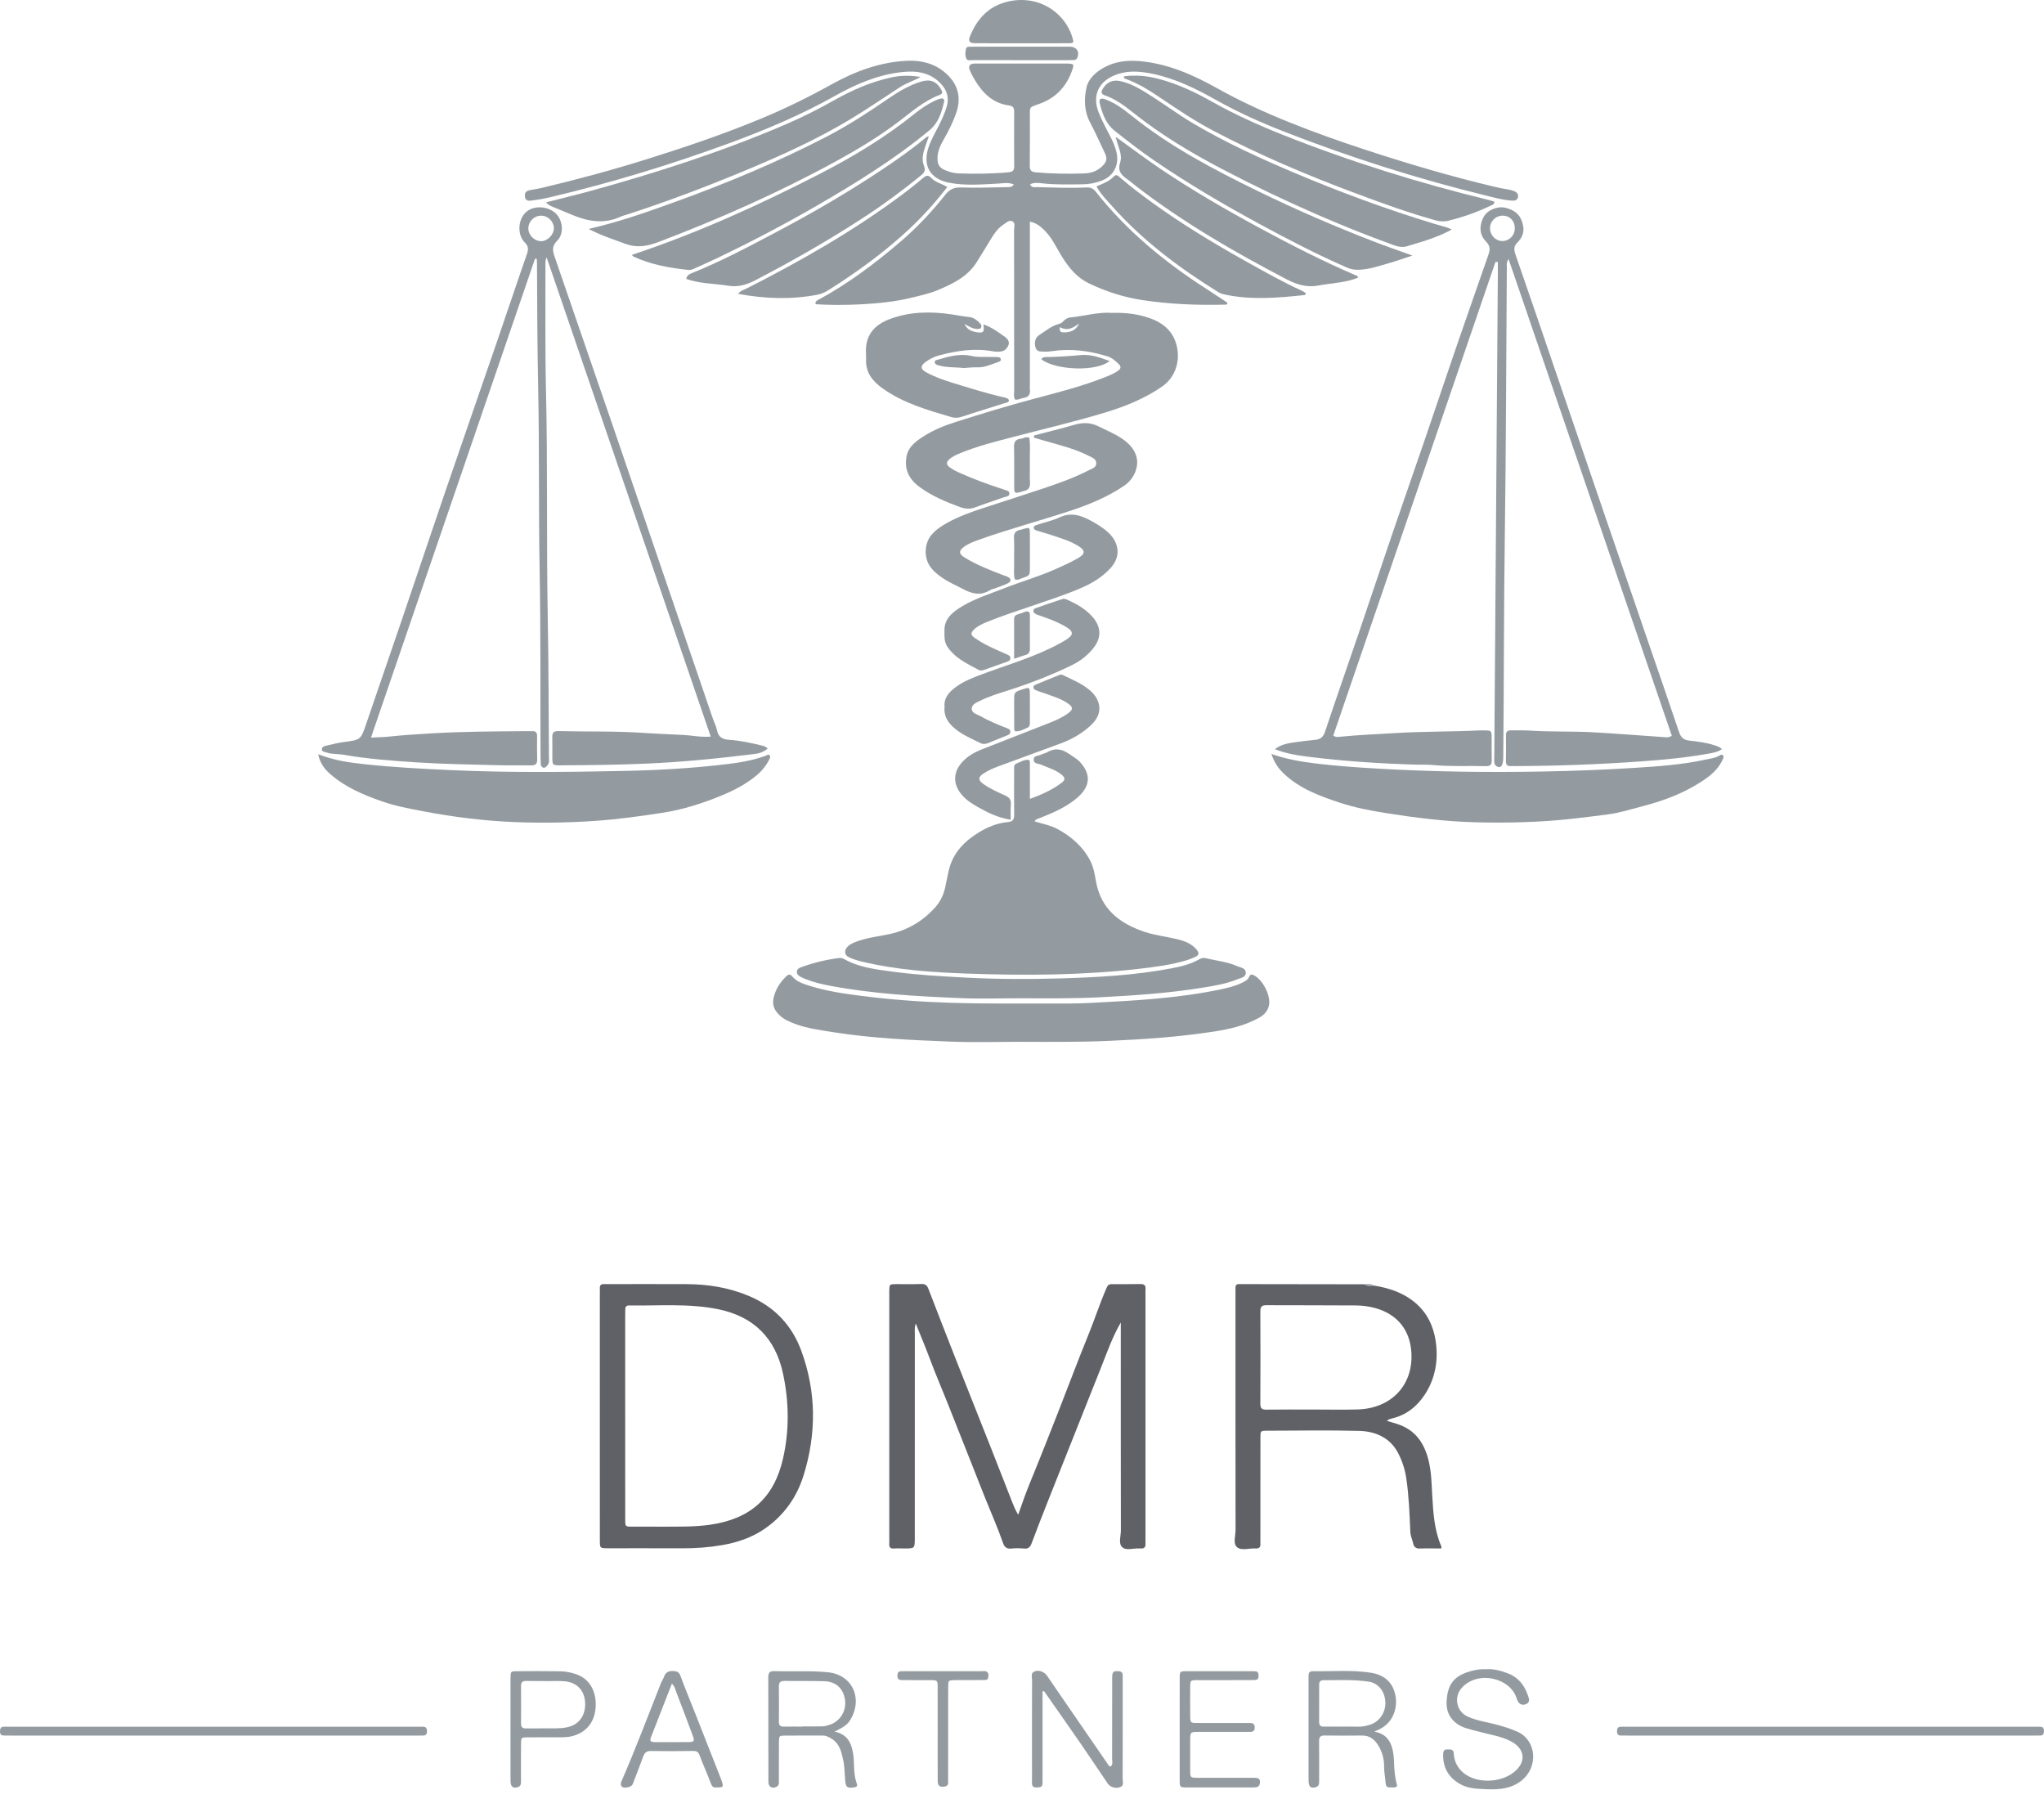 <?xml version="1.0" encoding="UTF-8" standalone="no"?><!DOCTYPE svg PUBLIC "-//W3C//DTD SVG 1.1//EN" "http://www.w3.org/Graphics/SVG/1.1/DTD/svg11.dtd"><svg width="100%" height="100%" viewBox="0 0 200 176" version="1.1" xmlns="http://www.w3.org/2000/svg" xmlns:xlink="http://www.w3.org/1999/xlink" xml:space="preserve" xmlns:serif="http://www.serif.com/" style="fill-rule:evenodd;clip-rule:evenodd;stroke-linejoin:round;stroke-miterlimit:2;"><g><path d="M100.787,18.032c0.161,0.353 0.418,0.27 0.626,0.274c1.62,0.032 3.24,0.117 4.858,0.033c0.411,-0.022 0.688,0.085 0.947,0.412c3.008,3.813 6.698,6.853 10.761,9.469c0.691,0.445 1.377,0.899 2.062,1.353c0.034,0.023 0.037,0.093 0.053,0.141c-0.038,0.103 -0.131,0.086 -0.208,0.088c-2.728,0.072 -5.439,-0.036 -8.15,-0.45c-1.83,-0.28 -3.53,-0.841 -5.179,-1.626c-1.135,-0.539 -1.91,-1.461 -2.573,-2.498c-0.574,-0.899 -0.991,-1.901 -1.763,-2.671c-0.383,-0.381 -0.78,-0.737 -1.45,-0.875l-0,15.91c-0,0.171 -0.019,0.344 0.004,0.512c0.062,0.482 -0.137,0.751 -0.618,0.827c-0.276,0.043 -0.529,0.206 -0.829,0.167c-0.177,-0.292 -0.093,-0.61 -0.094,-0.912c-0.005,-5.229 -0.001,-10.458 -0.011,-15.687c-0.001,-0.289 0.169,-0.684 -0.17,-0.85c-0.308,-0.151 -0.591,0.139 -0.843,0.301c-0.717,0.459 -1.1,1.204 -1.534,1.898c-0.391,0.623 -0.756,1.263 -1.158,1.878c-0.898,1.373 -2.306,2.045 -3.746,2.65c-0.882,0.371 -1.819,0.562 -2.749,0.789c-2.706,0.659 -6.835,0.757 -9.205,0.599c-0.097,-0.261 0.109,-0.355 0.271,-0.442c2.886,-1.559 5.488,-3.518 7.976,-5.641c1.626,-1.387 3.092,-2.933 4.413,-4.608c0.428,-0.543 0.861,-0.762 1.572,-0.734c1.503,0.059 3.011,-0.011 4.517,-0.032c0.218,-0.003 0.457,0.03 0.632,-0.267c-0.538,-0.221 -1.063,-0.102 -1.581,-0.077c-1.587,0.079 -3.177,0.224 -4.755,-0.088c-1.856,-0.365 -2.608,-1.674 -2.005,-3.47c0.254,-0.758 0.669,-1.441 1.022,-2.153c0.292,-0.585 0.563,-1.174 0.752,-1.805c0.265,-0.885 0.033,-1.621 -0.58,-2.268c-1.039,-1.095 -2.367,-1.282 -3.768,-1.131c-2.357,0.255 -4.504,1.165 -6.542,2.312c-3.279,1.845 -6.725,3.304 -10.245,4.601c-5.785,2.13 -11.673,3.924 -17.675,5.337c-0.578,0.136 -1.167,0.24 -1.756,0.317c-0.296,0.04 -0.656,0.083 -0.702,-0.389c-0.038,-0.387 0.1,-0.56 0.606,-0.647c0.334,-0.057 0.665,-0.108 0.997,-0.187c3.506,-0.825 6.978,-1.77 10.416,-2.847c3.73,-1.169 7.427,-2.424 11.04,-3.919c2.385,-0.987 4.695,-2.121 6.956,-3.377c2.301,-1.278 4.773,-2.201 7.449,-2.307c1.352,-0.053 2.644,0.278 3.701,1.207c1.249,1.097 1.571,2.444 1.004,3.994c-0.301,0.825 -0.684,1.615 -1.123,2.379c-0.35,0.611 -0.684,1.237 -0.676,1.976c0.007,0.659 0.213,0.949 0.853,1.197c0.4,0.155 0.813,0.259 1.24,0.272c1.619,0.049 3.236,0.036 4.853,-0.112c0.465,-0.043 0.559,-0.221 0.556,-0.63c-0.014,-1.762 -0.013,-3.524 -0.002,-5.286c0.003,-0.366 -0.083,-0.566 -0.497,-0.62c-1.593,-0.211 -2.603,-1.227 -3.378,-2.536c-0.187,-0.315 -0.359,-0.643 -0.492,-0.983c-0.126,-0.322 0.035,-0.539 0.386,-0.576c0.168,-0.017 0.34,-0.006 0.511,-0.006c2.813,-0 5.627,-0 8.44,-0c0.114,-0 0.228,-0.005 0.341,0.001c0.513,0.029 0.556,0.074 0.401,0.545c-0.544,1.659 -1.613,2.827 -3.275,3.407c-1,0.349 -0.896,0.267 -0.899,1.232c-0.005,1.592 0.011,3.183 -0.009,4.775c-0.005,0.443 0.089,0.637 0.593,0.681c1.589,0.139 3.177,0.164 4.767,0.106c0.725,-0.027 1.354,-0.278 1.86,-0.84c0.313,-0.348 0.352,-0.678 0.157,-1.08c-0.489,-1.013 -0.934,-2.049 -1.464,-3.039c-0.6,-1.121 -0.617,-2.322 -0.358,-3.469c0.191,-0.843 0.911,-1.485 1.689,-1.921c1.097,-0.613 2.311,-0.744 3.538,-0.634c2.732,0.247 5.188,1.331 7.543,2.647c2.301,1.286 4.689,2.379 7.13,3.359c2.435,0.978 4.911,1.852 7.403,2.671c4.178,1.372 8.394,2.614 12.675,3.627c0.411,0.097 0.826,0.182 1.243,0.245c0.198,0.03 0.383,0.078 0.57,0.149c0.305,0.116 0.5,0.296 0.417,0.634c-0.078,0.317 -0.356,0.33 -0.619,0.312c-0.855,-0.057 -1.678,-0.291 -2.503,-0.493c-6.708,-1.64 -13.278,-3.726 -19.71,-6.238c-2.274,-0.887 -4.505,-1.879 -6.641,-3.078c-1.96,-1.099 -3.967,-2.106 -6.19,-2.577c-1.173,-0.248 -2.348,-0.38 -3.528,0.024c-1.829,0.626 -2.528,2.042 -1.799,3.821c0.344,0.839 0.789,1.637 1.197,2.449c0.231,0.459 0.422,0.932 0.53,1.434c0.253,1.174 -0.304,2.247 -1.417,2.688c-0.61,0.242 -1.254,0.372 -1.912,0.377c-1.306,0.009 -2.612,0.054 -3.917,-0.093c-0.397,-0.045 -0.827,-0.109 -1.23,0.092" style="fill:#949ba0;fill-rule:nonzero;"/><path d="M101.248,80.359c0.763,0.252 1.572,0.378 2.284,0.776c1.336,0.745 2.455,1.711 3.158,3.099c0.31,0.613 0.429,1.292 0.541,1.95c0.469,2.747 2.323,4.163 4.76,4.979c1.007,0.337 2.086,0.458 3.127,0.703c0.747,0.176 1.465,0.425 1.982,1.054c0.231,0.282 0.247,0.509 -0.106,0.674c-0.282,0.131 -0.57,0.256 -0.866,0.346c-1.529,0.461 -3.106,0.66 -4.686,0.842c-5.545,0.642 -11.112,0.664 -16.676,0.471c-3.484,-0.12 -6.974,-0.352 -10.388,-1.165c-0.439,-0.105 -0.88,-0.239 -1.291,-0.425c-0.466,-0.21 -0.519,-0.668 -0.159,-1.042c0.282,-0.294 0.659,-0.425 1.031,-0.557c1.017,-0.36 2.094,-0.46 3.14,-0.694c1.765,-0.397 3.238,-1.288 4.429,-2.627c0.467,-0.525 0.78,-1.171 0.943,-1.867c0.139,-0.596 0.231,-1.203 0.38,-1.796c0.415,-1.66 1.514,-2.785 2.925,-3.647c0.873,-0.532 1.807,-0.918 2.838,-1.008c0.455,-0.039 0.628,-0.241 0.62,-0.709c-0.023,-1.449 -0.01,-2.899 -0.006,-4.348c0.001,-0.247 -0.067,-0.554 0.235,-0.671c0.366,-0.143 0.717,-0.375 1.121,-0.365c0.224,0.006 0.185,0.248 0.186,0.408c0.006,0.824 0.003,1.648 0.003,2.472c0.001,0.281 0,0.562 0,0.944c1.159,-0.422 2.186,-0.882 3.095,-1.57c0.388,-0.293 0.373,-0.495 -0.016,-0.815c-0.581,-0.478 -1.311,-0.663 -1.982,-0.963c-0.266,-0.119 -0.715,-0.07 -0.729,-0.462c-0.017,-0.465 0.487,-0.381 0.762,-0.534c0.171,-0.095 0.388,-0.112 0.555,-0.213c0.748,-0.453 1.435,-0.336 2.127,0.142c0.397,0.273 0.834,0.51 1.146,0.868c1.109,1.272 0.882,2.442 -0.417,3.514c-1.098,0.906 -2.409,1.457 -3.728,1.969c-0.131,0.05 -0.279,0.07 -0.338,0.267" style="fill:#949ba0;fill-rule:nonzero;"/><path d="M148.219,22.339c0.002,-0.736 -0.499,-1.247 -1.216,-1.24c-0.645,0.005 -1.191,0.54 -1.209,1.182c-0.019,0.702 0.514,1.285 1.191,1.3c0.679,0.015 1.232,-0.542 1.234,-1.242m-1.888,3.279c-5.293,15.455 -10.586,30.91 -15.874,46.349c0.269,0.183 0.504,0.128 0.721,0.106c1.779,-0.179 3.565,-0.246 5.348,-0.356c2.78,-0.171 5.563,-0.124 8.341,-0.263c0.114,-0.006 0.228,-0.002 0.341,-0c0.739,0.012 0.743,0.012 0.749,0.762c0.005,0.71 -0.015,1.421 0.007,2.13c0.013,0.422 -0.108,0.623 -0.572,0.609c-1.703,-0.049 -3.409,0.054 -5.111,-0.106c-0.592,-0.056 -1.192,-0.029 -1.788,-0.046c-3.376,-0.095 -6.745,-0.319 -10.098,-0.722c-1.226,-0.147 -2.463,-0.309 -3.654,-0.788c0.498,-0.383 1.057,-0.565 2.102,-0.695c0.619,-0.077 1.238,-0.162 1.858,-0.221c0.506,-0.047 0.774,-0.274 0.945,-0.785c1.108,-3.31 2.263,-6.605 3.389,-9.91c1.441,-4.23 2.842,-8.473 4.314,-12.692c1.444,-4.142 2.857,-8.294 4.262,-12.449c1.316,-3.89 2.684,-7.761 4.033,-11.639c0.165,-0.476 0.185,-0.843 -0.24,-1.27c-0.698,-0.703 -0.649,-1.625 -0.239,-2.399c0.364,-0.687 1.36,-1.088 2.115,-0.91c1.199,0.283 1.616,0.963 1.763,1.812c0.104,0.604 -0.127,1.161 -0.535,1.555c-0.431,0.416 -0.378,0.763 -0.203,1.265c1.32,3.784 2.607,7.579 3.904,11.371c1.616,4.726 3.23,9.453 4.848,14.179c1.398,4.086 2.799,8.171 4.201,12.256c1.008,2.937 2.03,5.869 3.018,8.813c0.183,0.544 0.411,0.812 1.044,0.883c0.803,0.091 1.624,0.185 2.407,0.447c0.263,0.088 0.529,0.139 0.76,0.386c-0.478,0.332 -0.989,0.382 -1.474,0.468c-2.124,0.375 -4.268,0.575 -6.42,0.73c-4.079,0.294 -8.163,0.441 -12.252,0.461c-0.171,0 -0.342,-0.011 -0.512,0.001c-0.382,0.029 -0.486,-0.17 -0.48,-0.516c0.015,-0.824 0.018,-1.648 0.005,-2.472c-0.006,-0.36 0.13,-0.52 0.496,-0.511c0.597,0.016 1.195,-0.019 1.79,0.021c2.07,0.14 4.147,0.055 6.217,0.167c2.265,0.122 4.527,0.309 6.791,0.463c0.277,0.019 0.564,0.101 0.936,-0.116c-5.31,-15.504 -10.627,-31.027 -15.975,-46.642c-0.227,0.337 -0.169,0.568 -0.17,0.787c-0.063,8.75 -0.072,17.502 -0.196,26.251c-0.102,7.245 -0.079,14.489 -0.154,21.733c-0.007,0.672 -0.169,0.997 -0.48,0.919c-0.494,-0.124 -0.4,-0.556 -0.398,-0.912c0.048,-6.961 0.101,-13.921 0.153,-20.881c0.003,-0.483 0.008,-0.967 0.012,-1.449c0.062,-8.381 0.123,-16.762 0.185,-25.143c0.002,-0.337 -0,-0.674 -0,-1.011c-0.077,-0.007 -0.153,-0.014 -0.23,-0.02" style="fill:#949ba0;fill-rule:nonzero;"/><path d="M109.667,129.381c-0.816,1.408 -1.332,2.891 -1.91,4.348c-1.721,4.337 -3.451,8.669 -5.171,13.006c-0.56,1.411 -1.109,2.827 -1.645,4.249c-0.137,0.363 -0.315,0.555 -0.736,0.515c-0.422,-0.04 -0.855,-0.044 -1.277,0.001c-0.424,0.045 -0.656,-0.175 -0.77,-0.504c-0.525,-1.513 -1.177,-2.975 -1.771,-4.459c-0.604,-1.509 -1.189,-3.026 -1.793,-4.535c-0.594,-1.483 -1.18,-2.971 -1.767,-4.456c-0.607,-1.539 -1.266,-3.056 -1.843,-4.607c-0.417,-1.122 -0.886,-2.226 -1.379,-3.455c-0.142,0.419 -0.092,0.724 -0.092,1.018c-0.004,6.649 -0.002,13.297 -0.003,19.946c0,1.039 -0.001,1.04 -1.008,1.042c-0.341,0.001 -0.684,-0.022 -1.023,0.005c-0.39,0.031 -0.498,-0.151 -0.467,-0.499c0.015,-0.169 0.002,-0.341 0.002,-0.511l-0,-23.866c-0,-0.114 -0.002,-0.228 0,-0.341c0.016,-0.637 0.016,-0.644 0.672,-0.65c0.823,-0.007 1.648,0.021 2.471,-0.012c0.383,-0.015 0.555,0.135 0.684,0.47c0.879,2.281 1.765,4.56 2.661,6.834c1.163,2.951 2.339,5.897 3.506,8.846c0.693,1.751 1.382,3.504 2.062,5.26c0.14,0.361 0.29,0.71 0.558,1.165c0.4,-1.151 0.762,-2.181 1.178,-3.191c0.963,-2.343 1.889,-4.703 2.816,-7.062c0.948,-2.411 1.847,-4.842 2.83,-7.239c0.637,-1.557 1.148,-3.161 1.824,-4.703c0.139,-0.319 0.278,-0.365 0.532,-0.367c0.909,-0.005 1.818,0.012 2.727,-0.009c0.388,-0.009 0.599,0.091 0.552,0.519c-0.019,0.168 -0.003,0.341 -0.003,0.511l0,23.781c0,0.199 -0.008,0.398 0,0.596c0.014,0.316 -0.11,0.487 -0.445,0.462c-0.056,-0.005 -0.113,0.004 -0.17,0c-0.562,-0.04 -1.259,0.235 -1.652,-0.116c-0.408,-0.364 -0.141,-1.074 -0.142,-1.628c-0.013,-6.478 -0.008,-12.956 -0.008,-19.434l-0,-0.93" style="fill:#606166;fill-rule:nonzero;"/><path d="M51.697,22.348c0,0.657 0.595,1.249 1.253,1.247c0.621,-0.002 1.258,-0.652 1.246,-1.271c-0.013,-0.678 -0.584,-1.231 -1.265,-1.223c-0.676,0.008 -1.235,0.572 -1.234,1.247m0.652,2.962c-5.339,15.588 -10.679,31.176 -16.048,46.849c0.674,-0.035 1.261,-0.039 1.842,-0.103c1.354,-0.148 2.713,-0.226 4.072,-0.308c3.091,-0.186 6.187,-0.19 9.283,-0.219c0.198,-0.002 0.397,0.008 0.596,0.001c0.32,-0.011 0.462,0.136 0.46,0.457c-0.006,0.767 -0.015,1.535 0.009,2.302c0.015,0.445 -0.168,0.599 -0.6,0.591c-1.136,-0.019 -2.274,0.012 -3.41,-0.02c-2.583,-0.071 -5.17,-0.105 -7.748,-0.272c-2.431,-0.158 -4.867,-0.34 -7.274,-0.76c-0.524,-0.091 -1.064,-0.023 -1.582,-0.211c-0.188,-0.068 -0.441,-0.06 -0.454,-0.285c-0.016,-0.269 0.251,-0.342 0.467,-0.391c0.55,-0.124 1.098,-0.271 1.655,-0.342c1.693,-0.219 1.681,-0.212 2.228,-1.821c1.124,-3.305 2.27,-6.603 3.395,-9.908c1.44,-4.231 2.855,-8.468 4.302,-12.696c1.711,-4.996 3.448,-9.983 5.165,-14.976c0.954,-2.774 1.878,-5.558 2.846,-8.327c0.16,-0.455 0.171,-0.779 -0.193,-1.135c-0.716,-0.7 -0.728,-2.13 0.042,-2.918c0.714,-0.731 2.128,-0.705 2.946,0.03c0.719,0.648 0.884,2.006 0.177,2.697c-0.553,0.541 -0.449,1.006 -0.246,1.595c1.953,5.657 3.901,11.316 5.842,16.977c1.793,5.232 3.575,10.468 5.363,15.702c1.423,4.167 2.847,8.332 4.273,12.498c0.128,0.374 0.329,0.732 0.398,1.115c0.123,0.694 0.57,0.907 1.187,0.946c1.074,0.068 2.12,0.3 3.163,0.55c0.22,0.052 0.423,0.11 0.614,0.3c-0.359,0.32 -0.795,0.476 -1.226,0.529c-3.547,0.441 -7.101,0.797 -10.677,0.952c-2.782,0.121 -5.564,0.149 -8.348,0.165c-0.811,0.005 -0.815,-0.006 -0.822,-0.782c-0.006,-0.654 0.014,-1.307 -0.007,-1.96c-0.014,-0.423 0.118,-0.619 0.576,-0.608c2.81,0.071 5.623,-0.015 8.432,0.181c1.273,0.089 2.55,0.128 3.825,0.197c0.845,0.046 1.683,0.239 2.672,0.164c-5.351,-15.623 -10.682,-31.189 -16.058,-46.885c-0.166,0.408 -0.116,0.662 -0.115,0.909c0.01,4.007 -0.041,8.015 0.053,12.019c0.176,7.5 0.036,15.001 0.176,22.5c0.083,4.46 0.081,8.92 0.113,13.379c0.003,0.332 0.088,0.691 -0.214,0.959c-0.107,0.095 -0.22,0.216 -0.368,0.147c-0.127,-0.059 -0.214,-0.19 -0.222,-0.341c-0.014,-0.256 -0.018,-0.511 -0.019,-0.767c-0.024,-6.109 0.021,-12.219 -0.09,-18.327c-0.106,-5.852 -0.019,-11.705 -0.138,-17.555c-0.084,-4.119 -0.102,-8.237 -0.118,-12.357c-0,-0.139 -0.013,-0.278 -0.02,-0.417c-0.059,-0.007 -0.117,-0.013 -0.175,-0.02" style="fill:#949ba0;fill-rule:nonzero;"/><path d="M100.014,101.922c-2.328,-0 -4.66,0.075 -6.986,-0.017c-3.881,-0.153 -7.762,-0.325 -11.611,-0.942c-1.217,-0.194 -2.426,-0.353 -3.586,-0.78c-0.585,-0.215 -1.153,-0.451 -1.605,-0.909c-0.483,-0.488 -0.7,-0.98 -0.514,-1.723c0.203,-0.811 0.608,-1.43 1.175,-1.993c0.209,-0.21 0.394,-0.323 0.626,-0.041c0.461,0.559 1.126,0.745 1.775,0.948c1.631,0.509 3.318,0.748 5.004,0.965c2.869,0.368 5.757,0.578 8.645,0.673c3.15,0.104 6.304,0.066 9.457,0.073c1.42,0.004 2.842,0.016 4.259,-0.057c4.274,-0.221 8.55,-0.44 12.757,-1.321c0.694,-0.145 1.383,-0.313 2.033,-0.612c0.31,-0.144 0.632,-0.278 0.778,-0.616c0.13,-0.3 0.3,-0.254 0.533,-0.122c0.85,0.48 1.604,1.979 1.411,2.91c-0.114,0.55 -0.47,0.934 -0.968,1.211c-1.38,0.767 -2.873,1.112 -4.419,1.35c-3.426,0.53 -6.873,0.762 -10.334,0.914c-2.81,0.124 -5.62,0.095 -8.43,0.089" style="fill:#949ba0;fill-rule:nonzero;"/><path d="M128.412,137.9l-0,-0.003c1.476,-0 2.954,0.036 4.429,-0.007c3.286,-0.098 5.431,-2.365 5.263,-5.515c-0.12,-2.262 -1.397,-3.828 -3.578,-4.414c-0.609,-0.163 -1.232,-0.241 -1.851,-0.246c-2.925,-0.025 -5.849,-0.007 -8.774,-0.023c-0.453,-0.003 -0.581,0.169 -0.579,0.599c0.012,3.009 0.014,6.019 -0.001,9.029c-0.003,0.437 0.127,0.595 0.576,0.588c1.505,-0.022 3.01,-0.008 4.515,-0.008m5.985,-12.135c1.494,0.232 2.901,0.691 4.076,1.681c1.174,0.989 1.801,2.312 2.012,3.797c0.262,1.844 -0.039,3.621 -1.076,5.198c-0.765,1.164 -1.814,2.003 -3.21,2.331c-0.11,0.026 -0.219,0.064 -0.323,0.107c-0.048,0.02 -0.086,0.067 -0.163,0.131c0.431,0.133 0.848,0.238 1.248,0.389c1.708,0.644 2.498,2.003 2.871,3.696c0.233,1.059 0.247,2.138 0.309,3.209c0.099,1.699 0.197,3.389 0.889,4.979c0.021,0.047 0.003,0.111 0.003,0.207c-0.713,-0 -1.42,-0.019 -2.125,0.007c-0.354,0.014 -0.559,-0.167 -0.618,-0.448c-0.084,-0.398 -0.274,-0.755 -0.293,-1.186c-0.075,-1.757 -0.139,-3.517 -0.399,-5.259c-0.131,-0.881 -0.417,-1.743 -0.832,-2.513c-0.788,-1.458 -2.199,-2.059 -3.755,-2.102c-3.009,-0.082 -6.022,-0.024 -9.033,-0.018c-0.636,0.001 -0.648,0.014 -0.648,0.674c-0.005,3.267 -0.003,6.534 -0.003,9.802c0,0.199 -0.01,0.398 0.001,0.596c0.019,0.332 -0.135,0.466 -0.457,0.447c-0.619,-0.038 -1.38,0.242 -1.821,-0.117c-0.428,-0.35 -0.152,-1.12 -0.153,-1.702c-0.011,-7.699 -0.009,-15.399 -0.006,-23.098c0,-1.073 -0.101,-0.945 0.963,-0.945c3.892,0.001 7.784,0.011 11.676,0.017c0.264,0.218 0.567,0.164 0.867,0.12" style="fill:#606166;fill-rule:nonzero;"/><path d="M61.173,138.548l0,4.6c0,1.845 -0.004,3.69 0.003,5.536c0.002,0.657 0.013,0.667 0.647,0.672c1.051,0.008 2.101,0.006 3.151,0.002c1.532,-0.005 3.064,0.025 4.589,-0.202c3.887,-0.579 6.187,-2.642 7.057,-6.48c0.623,-2.748 0.588,-5.516 0.001,-8.274c-0.741,-3.475 -2.849,-5.595 -6.324,-6.312c-2.89,-0.597 -5.826,-0.327 -8.745,-0.375c-0.248,-0.005 -0.363,0.118 -0.369,0.357c-0.006,0.227 -0.01,0.454 -0.01,0.681c0,3.265 0,6.53 0,9.795m-2.481,-0.057c0,-3.949 0,-7.9 0.001,-11.85c-0,-0.199 0.008,-0.398 -0.001,-0.596c-0.011,-0.277 0.089,-0.432 0.39,-0.418c0.199,0.009 0.398,-0.001 0.597,-0.001c2.501,0 5.001,-0.009 7.502,0.003c2.104,0.01 4.139,0.334 6.103,1.16c2.503,1.051 4.208,2.878 5.119,5.354c1.48,4.025 1.499,8.13 0.216,12.227c-0.67,2.139 -1.925,3.887 -3.758,5.167c-1.259,0.879 -2.708,1.369 -4.224,1.629c-1.29,0.221 -2.591,0.314 -3.901,0.308c-2.415,-0.011 -4.831,-0.001 -7.246,-0.004c-0.789,-0.001 -0.796,-0.008 -0.796,-0.787c-0.003,-4.064 -0.002,-8.128 -0.002,-12.192" style="fill:#606166;fill-rule:nonzero;"/><path d="M124.403,73.758c1.467,0.52 2.884,0.755 4.318,0.932c1.999,0.246 4.005,0.383 6.015,0.5c5.357,0.312 10.72,0.389 16.084,0.291c3.034,-0.055 6.07,-0.167 9.098,-0.358c2.317,-0.147 4.641,-0.306 6.921,-0.799c0.497,-0.107 1.011,-0.16 1.458,-0.433c0.106,-0.065 0.211,-0.097 0.296,0.013c0.075,0.097 0.053,0.209 0.006,0.318c-0.344,0.811 -0.938,1.417 -1.636,1.915c-1.867,1.331 -3.968,2.148 -6.172,2.719c-1.159,0.301 -2.313,0.673 -3.493,0.823c-1.15,0.146 -2.302,0.296 -3.456,0.423c-3.165,0.348 -6.34,0.427 -9.52,0.343c-2.954,-0.078 -5.875,-0.447 -8.792,-0.91c-1.491,-0.237 -2.963,-0.527 -4.393,-0.995c-1.979,-0.648 -3.93,-1.364 -5.495,-2.831c-0.55,-0.516 -0.962,-1.108 -1.239,-1.951" style="fill:#949ba0;fill-rule:nonzero;"/><path d="M31.137,73.785c1.539,0.617 3.055,0.816 4.568,0.981c2.819,0.307 5.651,0.449 8.485,0.578c5.65,0.257 11.301,0.196 16.949,0.075c3.342,-0.071 6.687,-0.263 10.012,-0.665c1.292,-0.156 2.578,-0.373 3.805,-0.835c0.131,-0.049 0.253,-0.166 0.363,-0.004c0.065,0.094 0.041,0.212 -0.014,0.322c-0.304,0.619 -0.719,1.151 -1.246,1.595c-1.006,0.847 -2.16,1.455 -3.359,1.955c-1.896,0.79 -3.871,1.421 -5.885,1.731c-2.179,0.336 -4.372,0.642 -6.583,0.792c-2.639,0.18 -5.279,0.222 -7.916,0.115c-3.005,-0.123 -5.986,-0.498 -8.947,-1.063c-1.349,-0.257 -2.69,-0.507 -3.986,-0.959c-1.809,-0.632 -3.563,-1.368 -5.036,-2.644c-0.587,-0.509 -1.044,-1.086 -1.21,-1.974" style="fill:#949ba0;fill-rule:nonzero;"/><path d="M105.588,31.644c-0.575,0.433 -1.143,0.775 -1.866,0.358c-0.082,0.347 0.014,0.506 0.312,0.514c0.69,0.019 1.26,-0.185 1.554,-0.872m3.25,-1.034c1.332,-0.039 2.526,0.11 3.691,0.525c1.447,0.516 2.408,1.447 2.671,2.993c0.237,1.394 -0.274,2.854 -1.505,3.699c-1.676,1.151 -3.525,1.907 -5.45,2.496c-3.031,0.927 -6.118,1.64 -9.182,2.443c-1.7,0.445 -3.407,0.873 -5.04,1.539c-0.42,0.171 -0.84,0.345 -1.177,0.668c-0.264,0.254 -0.253,0.477 0.033,0.706c0.337,0.271 0.725,0.446 1.113,0.62c1.27,0.568 2.574,1.047 3.895,1.482c0.108,0.035 0.222,0.056 0.323,0.105c0.215,0.104 0.572,0.089 0.559,0.419c-0.012,0.278 -0.335,0.271 -0.535,0.342c-0.934,0.337 -1.882,0.635 -2.809,0.988c-0.515,0.196 -1.015,0.148 -1.49,-0.027c-1.37,-0.503 -2.711,-1.063 -3.911,-1.929c-1.07,-0.772 -1.579,-1.751 -1.317,-3.056c0.178,-0.894 0.848,-1.405 1.57,-1.88c1.019,-0.669 2.139,-1.117 3.283,-1.478c2.485,-0.784 4.976,-1.55 7.498,-2.223c2.414,-0.645 4.846,-1.247 7.173,-2.185c0.418,-0.168 0.831,-0.337 1.194,-0.609c0.259,-0.195 0.288,-0.39 0.041,-0.627c-0.326,-0.313 -0.636,-0.61 -1.098,-0.754c-1.787,-0.554 -3.594,-0.795 -5.456,-0.509c-0.251,0.038 -0.51,0.055 -0.763,0.039c-0.323,-0.02 -0.701,0.055 -0.828,-0.407c-0.135,-0.485 -0.041,-0.956 0.359,-1.21c0.634,-0.401 1.21,-0.916 1.964,-1.099c0.179,-0.044 0.301,-0.151 0.418,-0.275c0.183,-0.194 0.425,-0.329 0.665,-0.352c1.407,-0.138 2.785,-0.553 4.111,-0.444" style="fill:#949ba0;fill-rule:nonzero;"/><path d="M101.173,42.603c1.312,-0.344 2.632,-0.663 3.935,-1.041c0.822,-0.238 1.571,-0.251 2.368,0.146c0.81,0.404 1.655,0.742 2.398,1.264c0.586,0.411 1.083,0.924 1.302,1.63c0.316,1.017 -0.19,2.249 -1.182,2.92c-1.581,1.069 -3.315,1.799 -5.122,2.401c-3.014,1.004 -6.09,1.808 -9.082,2.88c-0.507,0.182 -1.017,0.367 -1.458,0.689c-0.523,0.383 -0.526,0.69 0.025,1.033c1.162,0.722 2.434,1.216 3.704,1.709c0.185,0.072 0.382,0.119 0.557,0.209c0.346,0.175 0.352,0.441 0,0.618c-0.328,0.165 -0.681,0.281 -1.025,0.414c-0.265,0.102 -0.555,0.159 -0.795,0.301c-0.86,0.506 -1.672,0.321 -2.486,-0.107c-0.719,-0.378 -1.469,-0.698 -2.14,-1.163c-0.465,-0.322 -0.891,-0.667 -1.213,-1.16c-0.555,-0.851 -0.515,-2.166 0.159,-2.987c0.438,-0.534 1.004,-0.902 1.597,-1.23c1.089,-0.601 2.255,-1.02 3.432,-1.406c1.913,-0.629 3.833,-1.236 5.742,-1.875c1.588,-0.53 3.172,-1.075 4.662,-1.853c0.292,-0.152 0.699,-0.24 0.716,-0.649c0.018,-0.454 -0.402,-0.578 -0.723,-0.743c-1.399,-0.719 -2.925,-1.071 -4.421,-1.507c-0.315,-0.093 -0.631,-0.184 -0.947,-0.276c-0.001,-0.072 -0.002,-0.145 -0.003,-0.217" style="fill:#949ba0;fill-rule:nonzero;"/><path d="M57.593,22.398c3.019,-0.697 5.744,-1.661 8.463,-2.644c5.05,-1.826 9.998,-3.891 14.773,-6.358c2.074,-1.072 4.025,-2.338 5.948,-3.654c1.057,-0.723 2.141,-1.405 3.384,-1.768c0.879,-0.257 1.472,-0.005 1.923,0.77c0.128,0.221 0.197,0.418 -0.122,0.535c-1.579,0.582 -2.805,1.703 -4.12,2.689c-1.889,1.418 -3.904,2.64 -5.972,3.772c-5.612,3.074 -11.446,5.66 -17.425,7.931c-1.085,0.412 -2.098,0.611 -3.264,0.178c-1.15,-0.426 -2.317,-0.787 -3.588,-1.451" style="fill:#949ba0;fill-rule:nonzero;"/><path d="M142.051,22.457c-0.833,0.459 -1.565,0.729 -2.297,0.987c-0.665,0.235 -1.351,0.409 -2.021,0.631c-0.491,0.162 -0.946,0.06 -1.409,-0.108c-2.56,-0.93 -5.088,-1.939 -7.583,-3.031c-3.096,-1.355 -6.142,-2.812 -9.135,-4.38c-3.047,-1.597 -5.991,-3.354 -8.69,-5.503c-0.865,-0.689 -1.754,-1.357 -2.818,-1.726c-0.395,-0.137 -0.363,-0.358 -0.185,-0.653c0.391,-0.645 0.961,-0.899 1.717,-0.736c0.902,0.193 1.696,0.631 2.472,1.107c1.597,0.979 3.092,2.112 4.709,3.064c3.114,1.832 6.388,3.336 9.708,4.743c4.522,1.916 9.123,3.619 13.825,5.044c0.433,0.131 0.869,0.251 1.303,0.38c0.077,0.023 0.148,0.065 0.404,0.181" style="fill:#949ba0;fill-rule:nonzero;"/><path d="M53.425,19.796c1.485,-0.379 2.908,-0.719 4.317,-1.107c6.541,-1.8 12.991,-3.872 19.229,-6.562c1.59,-0.685 3.133,-1.469 4.644,-2.318c1.787,-1.004 3.65,-1.826 5.672,-2.251c0.924,-0.195 1.845,-0.181 2.794,-0.029c-0.654,0.376 -1.386,0.586 -2.016,0.997c-1.593,1.038 -3.163,2.113 -4.788,3.097c-3.309,2.003 -6.827,3.589 -10.393,5.073c-3.798,1.579 -7.641,3.041 -11.558,4.303c-0.19,0.061 -0.388,0.102 -0.566,0.186c-1.597,0.748 -3.163,0.506 -4.718,-0.14c-0.62,-0.258 -1.243,-0.512 -1.864,-0.772c-0.254,-0.106 -0.519,-0.198 -0.753,-0.477" style="fill:#949ba0;fill-rule:nonzero;"/><path d="M109.983,7.47c1.131,-0.157 2.262,-0.052 3.39,0.247c1.827,0.483 3.524,1.275 5.158,2.198c2.231,1.259 4.559,2.309 6.934,3.255c6.576,2.618 13.317,4.722 20.194,6.393c0.191,0.046 0.378,0.112 0.568,0.168c-0.023,0.318 -0.294,0.352 -0.47,0.435c-1.305,0.62 -2.664,1.089 -4.067,1.434c-0.425,0.105 -0.838,0.062 -1.259,-0.055c-2.629,-0.728 -5.187,-1.662 -7.74,-2.614c-4.793,-1.787 -9.495,-3.778 -14.024,-6.167c-1.738,-0.916 -3.367,-2.001 -4.989,-3.1c-1.13,-0.765 -2.274,-1.504 -3.574,-1.961c-0.067,-0.024 -0.173,-0.055 -0.121,-0.233" style="fill:#949ba0;fill-rule:nonzero;"/><path d="M99.972,97.663c-2.018,-0 -4.038,0.07 -6.052,-0.015c-4.225,-0.178 -8.449,-0.413 -12.618,-1.192c-0.808,-0.15 -1.612,-0.335 -2.383,-0.635c-0.185,-0.071 -0.372,-0.14 -0.546,-0.235c-0.199,-0.109 -0.395,-0.233 -0.402,-0.504c-0.007,-0.294 0.242,-0.391 0.43,-0.46c1.197,-0.441 2.433,-0.736 3.699,-0.897c0.174,-0.022 0.332,0.01 0.489,0.099c1.473,0.829 3.123,1.015 4.748,1.234c2.362,0.317 4.74,0.454 7.121,0.58c3.097,0.165 6.192,0.171 9.285,0.081c3.628,-0.106 7.256,-0.299 10.835,-0.976c0.95,-0.179 1.893,-0.394 2.743,-0.883c0.209,-0.121 0.423,-0.179 0.651,-0.122c1.038,0.254 2.117,0.352 3.105,0.788c0.317,0.14 0.807,0.18 0.822,0.626c0.015,0.465 -0.479,0.51 -0.796,0.642c-1.11,0.458 -2.292,0.65 -3.467,0.839c-3.311,0.533 -6.65,0.758 -9.997,0.932c-2.556,0.133 -5.111,0.105 -7.667,0.098" style="fill:#949ba0;fill-rule:nonzero;"/><path d="M94.377,31.691c0.232,0.555 0.703,0.735 1.212,0.814c0.642,0.099 0.742,-0.029 0.635,-0.77c0.804,0.27 1.454,0.76 2.112,1.225c0.253,0.178 0.469,0.473 0.341,0.801c-0.124,0.317 -0.372,0.586 -0.747,0.627c-0.252,0.028 -0.516,0.031 -0.764,-0.015c-1.804,-0.333 -3.56,-0.064 -5.301,0.403c-0.467,0.125 -0.895,0.346 -1.291,0.631c-0.526,0.38 -0.525,0.694 0.028,1.002c0.82,0.455 1.704,0.767 2.592,1.039c1.671,0.511 3.337,1.042 5.045,1.428c0.168,0.038 0.392,0.073 0.496,0.285c-0.061,0.247 -0.296,0.236 -0.465,0.29c-1.378,0.443 -2.764,0.857 -4.136,1.315c-0.345,0.116 -0.695,0.142 -1.003,0.052c-2.367,-0.696 -4.743,-1.369 -6.794,-2.839c-0.98,-0.702 -1.64,-1.536 -1.595,-2.799c0.007,-0.199 0.005,-0.398 -0.007,-0.597c-0.117,-1.876 0.929,-2.855 2.368,-3.384c1.953,-0.72 3.984,-0.746 6.026,-0.44c0.557,0.084 1.111,0.196 1.671,0.252c0.497,0.049 0.827,0.335 1.139,0.673c0.083,0.09 0.111,0.191 0.075,0.311c-0.052,0.173 -0.196,0.188 -0.338,0.191c-0.501,0.011 -0.885,-0.272 -1.299,-0.495" style="fill:#949ba0;fill-rule:nonzero;"/><path d="M61.822,24.937c6.344,-2.107 12.385,-4.844 18.296,-7.879c3.291,-1.688 6.455,-3.583 9.345,-5.91c0.619,-0.5 1.277,-0.949 2.001,-1.29c0.179,-0.084 0.365,-0.162 0.556,-0.21c0.239,-0.06 0.421,0.035 0.358,0.303c-0.246,1.054 -0.546,2.064 -1.448,2.809c-3.452,2.851 -7.244,5.19 -11.108,7.422c-3.1,1.791 -6.271,3.448 -9.496,5.001c-0.768,0.37 -1.55,0.708 -2.323,1.065c-0.209,0.096 -0.419,0.185 -0.654,0.16c-1.844,-0.196 -3.66,-0.514 -5.359,-1.305c-0.047,-0.022 -0.079,-0.077 -0.168,-0.166" style="fill:#949ba0;fill-rule:nonzero;"/><path d="M138.199,25.001c-0.878,0.288 -1.561,0.535 -2.259,0.734c-0.967,0.275 -1.919,0.614 -2.943,0.657c-0.407,0.017 -0.778,-0.032 -1.155,-0.196c-2.919,-1.268 -5.743,-2.729 -8.537,-4.245c-3.569,-1.936 -7.07,-3.989 -10.423,-6.286c-1.312,-0.899 -2.563,-1.878 -3.81,-2.865c-0.863,-0.684 -1.19,-1.638 -1.45,-2.629c-0.129,-0.492 0.058,-0.631 0.547,-0.447c0.942,0.353 1.75,0.946 2.522,1.568c3.811,3.068 8.11,5.316 12.478,7.446c3.648,1.78 7.376,3.385 11.16,4.855c1.213,0.472 2.446,0.892 3.87,1.408" style="fill:#949ba0;fill-rule:nonzero;"/><path d="M92.413,61.784c-0.066,-1.236 0.785,-1.906 1.76,-2.487c1.269,-0.756 2.676,-1.194 4.04,-1.729c1.663,-0.653 3.387,-1.149 5.025,-1.869c0.727,-0.319 1.452,-0.654 2.146,-1.038c0.88,-0.487 0.86,-0.833 -0.035,-1.342c-0.796,-0.453 -1.673,-0.704 -2.533,-0.993c-0.457,-0.154 -0.925,-0.274 -1.384,-0.42c-0.131,-0.041 -0.275,-0.102 -0.278,-0.277c-0.003,-0.183 0.157,-0.23 0.282,-0.272c0.753,-0.252 1.543,-0.421 2.259,-0.751c1.042,-0.481 1.947,-0.235 2.887,0.253c0.659,0.343 1.295,0.723 1.835,1.215c0.909,0.827 1.445,2.203 0.228,3.525c-0.779,0.846 -1.744,1.437 -2.786,1.892c-1.609,0.702 -3.283,1.234 -4.942,1.805c-1.448,0.499 -2.91,0.963 -4.328,1.546c-0.447,0.183 -0.893,0.375 -1.25,0.716c-0.387,0.372 -0.386,0.56 0.067,0.873c0.632,0.436 1.314,0.789 2.017,1.1c0.389,0.172 0.777,0.348 1.166,0.521c0.167,0.074 0.297,0.176 0.275,0.38c-0.017,0.161 -0.139,0.241 -0.276,0.29c-0.774,0.278 -1.549,0.556 -2.327,0.823c-0.159,0.055 -0.34,0.083 -0.499,-0.004c-0.99,-0.541 -2.031,-1.012 -2.781,-1.898c-0.504,-0.595 -0.586,-0.909 -0.568,-1.859" style="fill:#949ba0;fill-rule:nonzero;"/><path d="M67.143,27.285c0.085,-0.331 0.253,-0.447 0.48,-0.537c2.931,-1.169 5.709,-2.657 8.492,-4.128c3.462,-1.829 6.846,-3.801 10.11,-5.971c1.489,-0.99 2.954,-2.013 4.329,-3.16c0.08,-0.067 0.154,-0.153 0.327,-0.117c-0.126,0.348 -0.256,0.684 -0.368,1.026c-0.196,0.6 -0.356,1.22 -0.103,1.83c0.179,0.429 0.04,0.663 -0.289,0.932c-1.781,1.456 -3.629,2.819 -5.554,4.078c-3.447,2.253 -7.021,4.286 -10.672,6.188c-0.868,0.452 -1.704,0.682 -2.667,0.524c-1.347,-0.22 -2.735,-0.184 -4.085,-0.665" style="fill:#949ba0;fill-rule:nonzero;"/><path d="M109.372,13.53c1.381,0.992 2.739,2.019 4.149,2.97c3.156,2.128 6.449,4.031 9.797,5.839c3.096,1.673 6.229,3.269 9.467,4.651c0.043,0.018 0.063,0.089 0.116,0.168c-1.246,0.514 -2.58,0.525 -3.866,0.771c-1.14,0.22 -2.129,-0.074 -3.154,-0.609c-5.118,-2.668 -10.097,-5.552 -14.682,-9.078c-0.315,-0.243 -0.611,-0.51 -0.937,-0.736c-0.576,-0.398 -0.921,-0.804 -0.658,-1.611c0.244,-0.75 -0.184,-1.496 -0.365,-2.236c0.044,-0.043 0.089,-0.086 0.133,-0.129" style="fill:#949ba0;fill-rule:nonzero;"/><path d="M107.287,18.237c0.623,-0.275 1.244,-0.484 1.705,-0.979c0.256,-0.275 0.461,-0.015 0.647,0.146c0.967,0.835 1.983,1.607 3.017,2.356c2.945,2.134 6.047,4.018 9.22,5.787c1.808,1.008 3.608,2.034 5.496,2.891c0.148,0.068 0.281,0.171 0.423,0.258c-0.064,0.085 -0.093,0.164 -0.13,0.168c-2.651,0.282 -5.301,0.518 -7.944,-0.076c-0.2,-0.044 -0.373,-0.119 -0.543,-0.225c-3.8,-2.36 -7.361,-5.017 -10.348,-8.378c-0.54,-0.607 -1.129,-1.186 -1.543,-1.948" style="fill:#949ba0;fill-rule:nonzero;"/><path d="M92.691,18.295c-1.244,1.608 -2.539,3.027 -3.96,4.332c-2.369,2.175 -4.961,4.049 -7.677,5.762c-0.342,0.216 -0.684,0.367 -1.086,0.445c-2.57,0.498 -5.128,0.398 -7.75,-0.086c0.252,-0.322 0.589,-0.4 0.877,-0.546c5.265,-2.674 10.385,-5.591 15.132,-9.127c0.704,-0.524 1.396,-1.069 2.064,-1.639c0.309,-0.264 0.525,-0.363 0.845,-0.017c0.392,0.423 0.989,0.532 1.555,0.876" style="fill:#949ba0;fill-rule:nonzero;"/><path d="M92.422,69.156c-0.084,-0.908 0.468,-1.476 1.121,-1.956c0.794,-0.584 1.712,-0.922 2.631,-1.266c2.547,-0.952 5.179,-1.694 7.578,-3.019c0.323,-0.179 0.649,-0.349 0.925,-0.601c0.273,-0.25 0.252,-0.501 -0.008,-0.723c-0.192,-0.164 -0.413,-0.3 -0.636,-0.42c-0.702,-0.378 -1.448,-0.651 -2.198,-0.914c-0.186,-0.066 -0.383,-0.119 -0.55,-0.22c-0.235,-0.142 -0.23,-0.437 0.026,-0.531c0.878,-0.321 1.767,-0.615 2.656,-0.903c0.229,-0.075 0.436,0.06 0.645,0.155c0.783,0.351 1.506,0.792 2.112,1.401c0.951,0.956 1.187,2.094 0.263,3.247c-0.574,0.718 -1.29,1.272 -2.109,1.671c-2.014,0.982 -4.101,1.782 -6.234,2.467c-0.918,0.294 -1.844,0.569 -2.711,1c-0.354,0.176 -0.824,0.344 -0.849,0.761c-0.028,0.46 0.495,0.56 0.828,0.748c0.817,0.461 1.682,0.821 2.554,1.165c0.184,0.072 0.397,0.119 0.395,0.376c-0.001,0.254 -0.217,0.31 -0.397,0.384c-0.576,0.238 -1.16,0.461 -1.734,0.703c-0.25,0.105 -0.528,0.147 -0.746,0.04c-0.976,-0.481 -1.993,-0.889 -2.802,-1.667c-0.552,-0.532 -0.832,-1.132 -0.76,-1.898" style="fill:#949ba0;fill-rule:nonzero;"/><path d="M98.899,80.195c-1.222,-0.18 -2.249,-0.688 -3.247,-1.255c-0.561,-0.319 -1.106,-0.669 -1.539,-1.175c-0.872,-1.019 -0.88,-2.191 0.019,-3.194c0.535,-0.597 1.224,-0.978 1.958,-1.267c2.213,-0.875 4.435,-1.728 6.648,-2.604c0.633,-0.251 1.258,-0.534 1.807,-0.944c0.464,-0.347 0.454,-0.576 -0.026,-0.917c-0.68,-0.483 -1.481,-0.705 -2.251,-0.991c-0.319,-0.119 -0.653,-0.201 -0.958,-0.346c-0.257,-0.121 -0.258,-0.4 0,-0.511c0.781,-0.337 1.577,-0.641 2.364,-0.965c0.187,-0.076 0.335,0.018 0.482,0.09c0.838,0.407 1.698,0.766 2.43,1.369c1.145,0.942 1.368,2.275 0.259,3.366c-0.875,0.862 -1.932,1.461 -3.082,1.888c-2.02,0.749 -4.044,1.486 -6.066,2.228c-0.535,0.196 -1.057,0.427 -1.527,0.746c-0.454,0.31 -0.457,0.613 -0.017,0.936c0.668,0.49 1.422,0.832 2.174,1.163c0.421,0.186 0.627,0.414 0.582,0.897c-0.046,0.476 -0.01,0.959 -0.01,1.486" style="fill:#949ba0;fill-rule:nonzero;"/><path d="M102.01,165.462l0,8.397c0,0.198 -0.005,0.397 -0.003,0.596c0.005,0.425 -0.293,0.403 -0.587,0.415c-0.332,0.012 -0.451,-0.142 -0.445,-0.46c0.01,-0.624 0.002,-1.249 0.002,-1.873c-0,-2.726 -0.005,-5.451 0.007,-8.176c0.001,-0.284 -0.156,-0.654 0.215,-0.83c0.406,-0.194 0.971,0.006 1.256,0.415c0.42,0.602 0.827,1.211 1.243,1.816c1.535,2.234 3.07,4.467 4.611,6.698c0.091,0.131 0.146,0.308 0.35,0.374c0.275,-0.223 0.155,-0.527 0.157,-0.786c0.008,-2.64 0.001,-5.28 0.008,-7.92c0.002,-0.582 0.109,-0.662 0.617,-0.632c0.283,0.016 0.416,0.134 0.412,0.415c-0.002,0.142 0.003,0.284 0.003,0.426c0,3.236 0.004,6.472 -0.007,9.708c-0.001,0.279 0.164,0.655 -0.26,0.8c-0.442,0.151 -0.958,-0 -1.205,-0.362c-0.887,-1.301 -1.755,-2.617 -2.649,-3.913c-1.181,-1.71 -2.379,-3.407 -3.57,-5.11c-0.052,0.001 -0.103,0.002 -0.155,0.002" style="fill:#949ba0;fill-rule:nonzero;"/><path d="M179.067,169.795c-6.593,-0 -13.185,-0 -19.778,-0c-0.227,-0 -0.454,-0.007 -0.682,-0.004c-0.295,0.004 -0.391,-0.156 -0.39,-0.428c0.001,-0.27 0.095,-0.435 0.39,-0.432c0.199,0.001 0.398,-0.005 0.597,-0.005l39.81,0c0.199,0 0.398,0.007 0.597,0.004c0.299,-0.005 0.388,0.165 0.389,0.432c0.001,0.27 -0.09,0.436 -0.389,0.43c-0.228,-0.004 -0.455,0.003 -0.682,0.003c-6.621,-0 -13.242,-0 -19.862,-0" style="fill:#949ba0;fill-rule:nonzero;"/><path d="M20.9,169.795l-19.78,-0c-0.228,-0 -0.455,-0.005 -0.682,-0.002c-0.261,0.004 -0.435,-0.066 -0.438,-0.378c-0.003,-0.3 0.066,-0.501 0.418,-0.487c0.199,0.008 0.398,-0.002 0.597,-0.002c13.243,0 26.487,-0 39.73,0c0.199,0 0.398,0.01 0.597,0.001c0.333,-0.014 0.448,0.149 0.44,0.468c-0.007,0.294 -0.143,0.405 -0.421,0.398c-0.227,-0.006 -0.454,0.002 -0.681,0.002l-19.78,-0" style="fill:#949ba0;fill-rule:nonzero;"/><path d="M78.544,168.917l-0,-0.019c0.65,-0 1.302,0.012 1.952,-0.007c0.222,-0.007 0.446,-0.078 0.662,-0.145c1.038,-0.323 1.675,-1.352 1.524,-2.448c-0.15,-1.087 -0.876,-1.783 -2.006,-1.819c-1.301,-0.042 -2.604,-0.011 -3.906,-0.029c-0.389,-0.005 -0.565,0.123 -0.559,0.536c0.016,1.161 0.01,2.321 0.004,3.482c-0.002,0.323 0.142,0.456 0.46,0.451c0.623,-0.009 1.246,-0.002 1.869,-0.002m3.113,0.491c0.904,0.179 1.427,0.701 1.663,1.48c0.122,0.403 0.193,0.832 0.216,1.253c0.045,0.792 0.014,1.589 0.3,2.351c0.099,0.264 -0.042,0.348 -0.286,0.376c-0.672,0.078 -0.784,-0.001 -0.85,-0.679c-0.063,-0.649 -0.05,-1.312 -0.184,-1.945c-0.177,-0.842 -0.357,-1.702 -1.236,-2.194c-0.26,-0.145 -0.481,-0.257 -0.771,-0.256c-1.222,0.003 -2.443,-0.006 -3.664,0.004c-0.607,0.005 -0.622,0.018 -0.627,0.617c-0.011,1.249 -0.002,2.499 -0.005,3.75c-0.001,0.249 0.046,0.523 -0.262,0.657c-0.435,0.19 -0.766,-0.015 -0.767,-0.518c-0.007,-3.41 0.002,-6.819 -0.01,-10.228c-0.002,-0.445 0.164,-0.599 0.599,-0.585c1.73,0.056 3.461,-0.058 5.193,0.105c2.541,0.238 3.515,2.726 2.159,4.777c-0.324,0.488 -0.853,0.723 -1.468,1.035" style="fill:#949ba0;fill-rule:nonzero;"/><path d="M145.407,163.309c0.717,-0.06 1.4,0.131 2.063,0.369c1.029,0.368 1.673,1.134 2.017,2.145c0.097,0.286 0.29,0.689 -0.144,0.883c-0.435,0.194 -0.779,-0 -0.937,-0.533c-0.586,-1.972 -3.683,-2.79 -5.313,-1.116c-0.884,0.907 -0.623,2.375 0.536,2.89c0.933,0.414 1.954,0.54 2.931,0.81c0.68,0.188 1.348,0.393 1.99,0.696c1.761,0.829 2.019,3.393 0.329,4.745c-1.003,0.802 -2.199,0.898 -3.384,0.845c-0.883,-0.039 -1.805,-0.036 -2.631,-0.505c-1.142,-0.649 -1.679,-1.613 -1.659,-2.915c0.004,-0.31 0.094,-0.487 0.433,-0.473c0.282,0.011 0.581,-0.047 0.607,0.388c0.045,0.736 0.327,1.354 0.896,1.856c1.455,1.284 4.362,1.008 5.502,-0.543c0.626,-0.853 0.362,-1.808 -0.651,-2.408c-0.783,-0.464 -1.661,-0.625 -2.524,-0.841c-0.672,-0.168 -1.347,-0.328 -2.009,-0.53c-1.037,-0.316 -1.971,-1.147 -1.914,-2.552c0.063,-1.559 0.598,-2.423 1.956,-2.901c0.619,-0.218 1.245,-0.346 1.906,-0.31" style="fill:#949ba0;fill-rule:nonzero;"/><path d="M131.322,168.917l0,0.002c0.512,-0 1.024,-0.013 1.534,0.004c0.406,0.013 0.797,-0.068 1.174,-0.183c0.95,-0.288 1.566,-1.207 1.523,-2.218c-0.044,-1.036 -0.677,-1.863 -1.637,-2.004c-1.466,-0.216 -2.948,-0.138 -4.424,-0.136c-0.281,-0 -0.414,0.132 -0.414,0.414c0.002,1.222 0.004,2.443 -0.003,3.665c-0.001,0.321 0.133,0.464 0.457,0.459c0.597,-0.01 1.194,-0.003 1.79,-0.003m3.151,0.491c1.036,0.185 1.541,0.796 1.758,1.642c0.113,0.435 0.16,0.895 0.172,1.346c0.02,0.794 0.098,1.576 0.308,2.332c-0.2,0.219 -0.439,0.115 -0.653,0.137c-0.311,0.032 -0.461,-0.097 -0.481,-0.429c-0.031,-0.536 -0.152,-1.072 -0.146,-1.606c0.007,-0.73 -0.175,-1.402 -0.534,-2.012c-0.353,-0.599 -0.847,-1.035 -1.619,-1.026c-1.221,0.013 -2.443,0.015 -3.664,-0.003c-0.407,-0.006 -0.548,0.145 -0.543,0.547c0.016,1.278 0.005,2.556 0.005,3.834c-0.001,0.285 0.028,0.581 -0.348,0.68c-0.501,0.132 -0.689,-0.05 -0.689,-0.719c-0.004,-3.295 -0.002,-6.59 -0.002,-9.884c-0,-0.114 0.005,-0.227 0.004,-0.341c-0.001,-0.282 0.141,-0.411 0.42,-0.407c1.901,0.032 3.812,-0.15 5.698,0.152c1.334,0.214 2.166,0.982 2.396,2.302c0.189,1.085 -0.18,2.617 -1.703,3.285c-0.076,0.034 -0.151,0.068 -0.379,0.17" style="fill:#949ba0;fill-rule:nonzero;"/><path d="M99.959,4.233c-1.534,-0 -3.068,0.007 -4.602,-0.005c-0.481,-0.004 -0.631,-0.221 -0.466,-0.634c0.66,-1.649 1.72,-2.891 3.501,-3.381c2.968,-0.818 5.729,0.803 6.544,3.468c0.153,0.5 0.134,0.544 -0.375,0.548c-1.534,0.012 -3.068,0.004 -4.602,0.004" style="fill:#949ba0;fill-rule:nonzero;"/><path d="M115.427,169.103c0,-1.647 -0.005,-3.295 0.003,-4.942c0.004,-0.647 0.018,-0.66 0.675,-0.663c2.131,-0.007 4.261,-0.002 6.391,-0.002c0.114,0 0.227,0.004 0.341,0.012c0.263,0.019 0.311,0.201 0.309,0.418c-0.002,0.209 -0.029,0.408 -0.296,0.428c-0.198,0.014 -0.397,0.015 -0.596,0.015c-1.704,0.002 -3.409,-0.004 -5.113,0.004c-0.662,0.003 -0.674,0.016 -0.681,0.658c-0.01,0.937 -0.008,1.875 -0.001,2.812c0.006,0.705 0.013,0.716 0.704,0.719c1.506,0.008 3.011,0.003 4.517,0.003c0.17,-0 0.341,0.002 0.511,0c0.296,-0.003 0.572,-0.009 0.579,0.42c0.008,0.412 -0.229,0.463 -0.547,0.45c-0.17,-0.006 -0.341,-0 -0.511,-0c-1.477,-0 -2.954,-0.003 -4.431,0.001c-0.817,0.002 -0.819,0.007 -0.823,0.856c-0.003,0.852 -0.003,1.704 0,2.556c0.005,1.152 -0.103,1.074 1.038,1.075c1.732,0.002 3.465,-0.004 5.198,0.004c0.506,0.003 0.612,0.118 0.583,0.492c-0.022,0.272 -0.161,0.417 -0.424,0.438c-0.198,0.015 -0.397,0.011 -0.596,0.011c-1.932,0.001 -3.863,0.001 -5.795,0c-1.14,-0 -1.032,0.079 -1.034,-1.078c-0.003,-1.562 -0.001,-3.124 -0.001,-4.687" style="fill:#949ba0;fill-rule:nonzero;"/><path d="M65.741,164.716c-0.703,1.8 -1.389,3.547 -2.065,5.297c-0.149,0.387 0.12,0.422 0.402,0.422c1.103,-0 2.205,0.01 3.308,-0.004c0.534,-0.008 0.593,-0.102 0.4,-0.622c-0.519,-1.404 -1.047,-2.804 -1.589,-4.2c-0.108,-0.278 -0.145,-0.602 -0.456,-0.893m4.363,10.151c-0.295,0.054 -0.442,-0.092 -0.561,-0.42c-0.326,-0.893 -0.733,-1.756 -1.062,-2.647c-0.124,-0.335 -0.24,-0.507 -0.638,-0.499c-1.391,0.027 -2.784,0.022 -4.175,0.003c-0.418,-0.006 -0.607,0.187 -0.736,0.548c-0.276,0.77 -0.576,1.531 -0.868,2.296c-0.061,0.159 -0.11,0.327 -0.198,0.469c-0.147,0.236 -0.811,0.371 -1.001,0.19c-0.224,-0.215 -0.09,-0.455 0.014,-0.695c1.354,-3.134 2.56,-6.327 3.814,-9.501c0.072,-0.182 0.205,-0.343 0.265,-0.528c0.152,-0.476 0.453,-0.633 0.95,-0.602c0.36,0.024 0.541,0.115 0.674,0.474c0.46,1.244 0.969,2.469 1.456,3.703c0.797,2.02 1.59,4.042 2.385,6.064c0.062,0.158 0.125,0.315 0.181,0.476c0.215,0.63 0.177,0.685 -0.5,0.669" style="fill:#949ba0;fill-rule:nonzero;"/><path d="M53.35,164.469l0,-0.013c-0.625,0 -1.25,0.009 -1.874,-0.003c-0.37,-0.008 -0.499,0.159 -0.496,0.514c0.01,1.221 0.008,2.443 0.002,3.664c-0.001,0.319 0.125,0.466 0.452,0.462c0.654,-0.009 1.308,0.01 1.96,-0.004c0.708,-0.015 1.413,0.044 2.121,-0.112c1.294,-0.285 1.785,-1.322 1.739,-2.383c-0.055,-1.268 -0.865,-2.052 -2.114,-2.119c-0.595,-0.032 -1.193,-0.006 -1.79,-0.006m-3.399,4.695c0,-1.674 -0.005,-3.348 0.003,-5.022c0.004,-0.621 0.018,-0.638 0.606,-0.643c1.418,-0.01 2.838,-0.019 4.256,0.007c0.561,0.01 1.117,0.12 1.651,0.32c1.56,0.583 1.899,2.146 1.817,3.225c-0.08,1.047 -0.519,1.955 -1.519,2.499c-0.539,0.294 -1.105,0.408 -1.703,0.412c-1.135,0.007 -2.27,-0.003 -3.405,0.005c-0.658,0.005 -0.67,0.015 -0.674,0.654c-0.009,1.192 -0.003,2.383 -0.003,3.575c0,0.258 0.019,0.521 -0.291,0.639c-0.447,0.17 -0.731,-0.033 -0.734,-0.564c-0.009,-1.702 -0.004,-3.405 -0.004,-5.107" style="fill:#949ba0;fill-rule:nonzero;"/><path d="M91.749,169.592c-0,-1.506 0.004,-3.012 -0.003,-4.518c-0.003,-0.689 -0.013,-0.696 -0.721,-0.702c-0.909,-0.008 -1.819,-0.006 -2.728,-0.002c-0.296,0.001 -0.493,-0.075 -0.488,-0.425c0.004,-0.264 0.073,-0.445 0.376,-0.445c0.114,0.001 0.227,-0.004 0.341,-0.004c2.501,-0 5.001,-0.001 7.502,0.002c0.194,0.001 0.411,-0.059 0.574,0.088c0.169,0.153 0.122,0.364 0.083,0.557c-0.044,0.22 -0.234,0.22 -0.402,0.221c-0.682,0.006 -1.364,0.005 -2.046,0.006c-0.284,0 -0.569,-0.008 -0.852,0.002c-0.589,0.02 -0.6,0.024 -0.606,0.646c-0.01,0.938 -0.003,1.876 -0.003,2.813c-0,2.103 0.002,4.206 -0.004,6.309c-0.001,0.267 0.079,0.59 -0.354,0.646c-0.487,0.064 -0.661,-0.06 -0.665,-0.591c-0.011,-1.534 -0.004,-3.069 -0.004,-4.603" style="fill:#949ba0;fill-rule:nonzero;"/><path d="M99.936,5.886c-1.59,0 -3.181,0.003 -4.771,-0.003c-0.216,-0.001 -0.51,0.091 -0.617,-0.157c-0.136,-0.314 -0.099,-0.67 -0.012,-1.002c0.029,-0.116 0.163,-0.147 0.28,-0.151c0.199,-0.005 0.398,-0.007 0.596,-0.007c3.011,0 6.022,0 9.032,0c0.086,0 0.171,-0.001 0.256,0.001c0.659,0.014 0.974,0.527 0.693,1.116c-0.074,0.155 -0.201,0.188 -0.344,0.195c-0.199,0.01 -0.398,0.008 -0.597,0.008c-1.505,0.001 -3.01,0 -4.516,0" style="fill:#949ba0;fill-rule:nonzero;"/><path d="M100.719,42.829c0.114,0.742 0.034,1.503 0.049,2.26c0.014,0.706 -0.029,1.415 0.014,2.119c0.03,0.492 -0.155,0.742 -0.618,0.831c-0.11,0.022 -0.214,0.075 -0.322,0.104c-0.529,0.137 -0.602,0.098 -0.607,-0.443c-0.013,-1.328 0.02,-2.657 -0.017,-3.984c-0.014,-0.508 0.187,-0.739 0.647,-0.791c0.273,-0.031 0.525,-0.239 0.854,-0.096" style="fill:#949ba0;fill-rule:nonzero;"/><path d="M99.294,56.675c-0.137,-0.537 -0.053,-1.1 -0.064,-1.656c-0.015,-0.79 0.028,-1.583 -0.016,-2.371c-0.028,-0.498 0.167,-0.733 0.626,-0.816c0.11,-0.02 0.217,-0.059 0.326,-0.09c0.588,-0.164 0.599,-0.164 0.605,0.479c0.009,1.101 0.006,2.202 0.002,3.303c-0.004,0.769 -0.005,0.778 -0.719,1.021c-0.232,0.079 -0.456,0.248 -0.76,0.13" style="fill:#949ba0;fill-rule:nonzero;"/><path d="M99.229,64.45c-0,-1.382 0.003,-2.627 -0.002,-3.872c-0.002,-0.272 0.123,-0.411 0.378,-0.48c0.218,-0.058 0.43,-0.142 0.641,-0.225c0.356,-0.14 0.533,-0.051 0.529,0.358c-0.008,1.078 -0.009,2.156 0.001,3.234c0.004,0.334 -0.123,0.529 -0.449,0.619c-0.322,0.089 -0.636,0.21 -1.098,0.366" style="fill:#949ba0;fill-rule:nonzero;"/><path d="M101.904,35.163c0.061,-0.197 0.228,-0.226 0.395,-0.229c1.158,-0.023 2.31,-0.085 3.466,-0.198c0.949,-0.092 1.89,0.242 2.813,0.587c-1.253,1.039 -5.212,0.93 -6.674,-0.16" style="fill:#949ba0;fill-rule:nonzero;"/><path d="M94.271,36.004c-0.807,-0.098 -1.66,-0.022 -2.482,-0.272c-0.176,-0.054 -0.331,-0.13 -0.329,-0.322c0.001,-0.176 0.191,-0.184 0.316,-0.221c1.088,-0.327 2.166,-0.636 3.337,-0.356c0.542,0.13 1.13,0.069 1.697,0.089c0.227,0.008 0.455,0.004 0.682,0.004c0.176,0 0.387,0.017 0.432,0.196c0.052,0.203 -0.15,0.265 -0.315,0.319c-0.638,0.207 -1.243,0.518 -1.946,0.494c-0.452,-0.015 -0.907,0.042 -1.392,0.069" style="fill:#949ba0;fill-rule:nonzero;"/><path d="M99.23,69.612c0,-0.339 -0.001,-0.678 0,-1.017c0.002,-0.886 0.002,-0.886 0.848,-1.161c0.661,-0.214 0.682,-0.208 0.69,0.453c0.011,0.876 0.005,1.753 0.001,2.629c-0.001,0.248 0.057,0.543 -0.231,0.673c-0.357,0.161 -0.711,0.361 -1.116,0.357c-0.182,-0.001 -0.185,-0.187 -0.186,-0.323c-0.006,-0.537 -0.002,-1.074 -0.002,-1.611l-0.004,0Z" style="fill:#949ba0;fill-rule:nonzero;"/><path d="M134.397,125.764c-0.301,0.045 -0.603,0.1 -0.867,-0.119c0.298,-0.025 0.597,-0.06 0.867,0.119" style="fill:#949ba0;fill-rule:nonzero;"/><path d="M109.239,13.66c-0.051,-0.055 -0.106,-0.125 -0.042,-0.186c0.068,-0.066 0.127,0.002 0.175,0.056c-0.044,0.043 -0.088,0.087 -0.133,0.13" style="fill:#949ba0;fill-rule:nonzero;"/></g></svg>